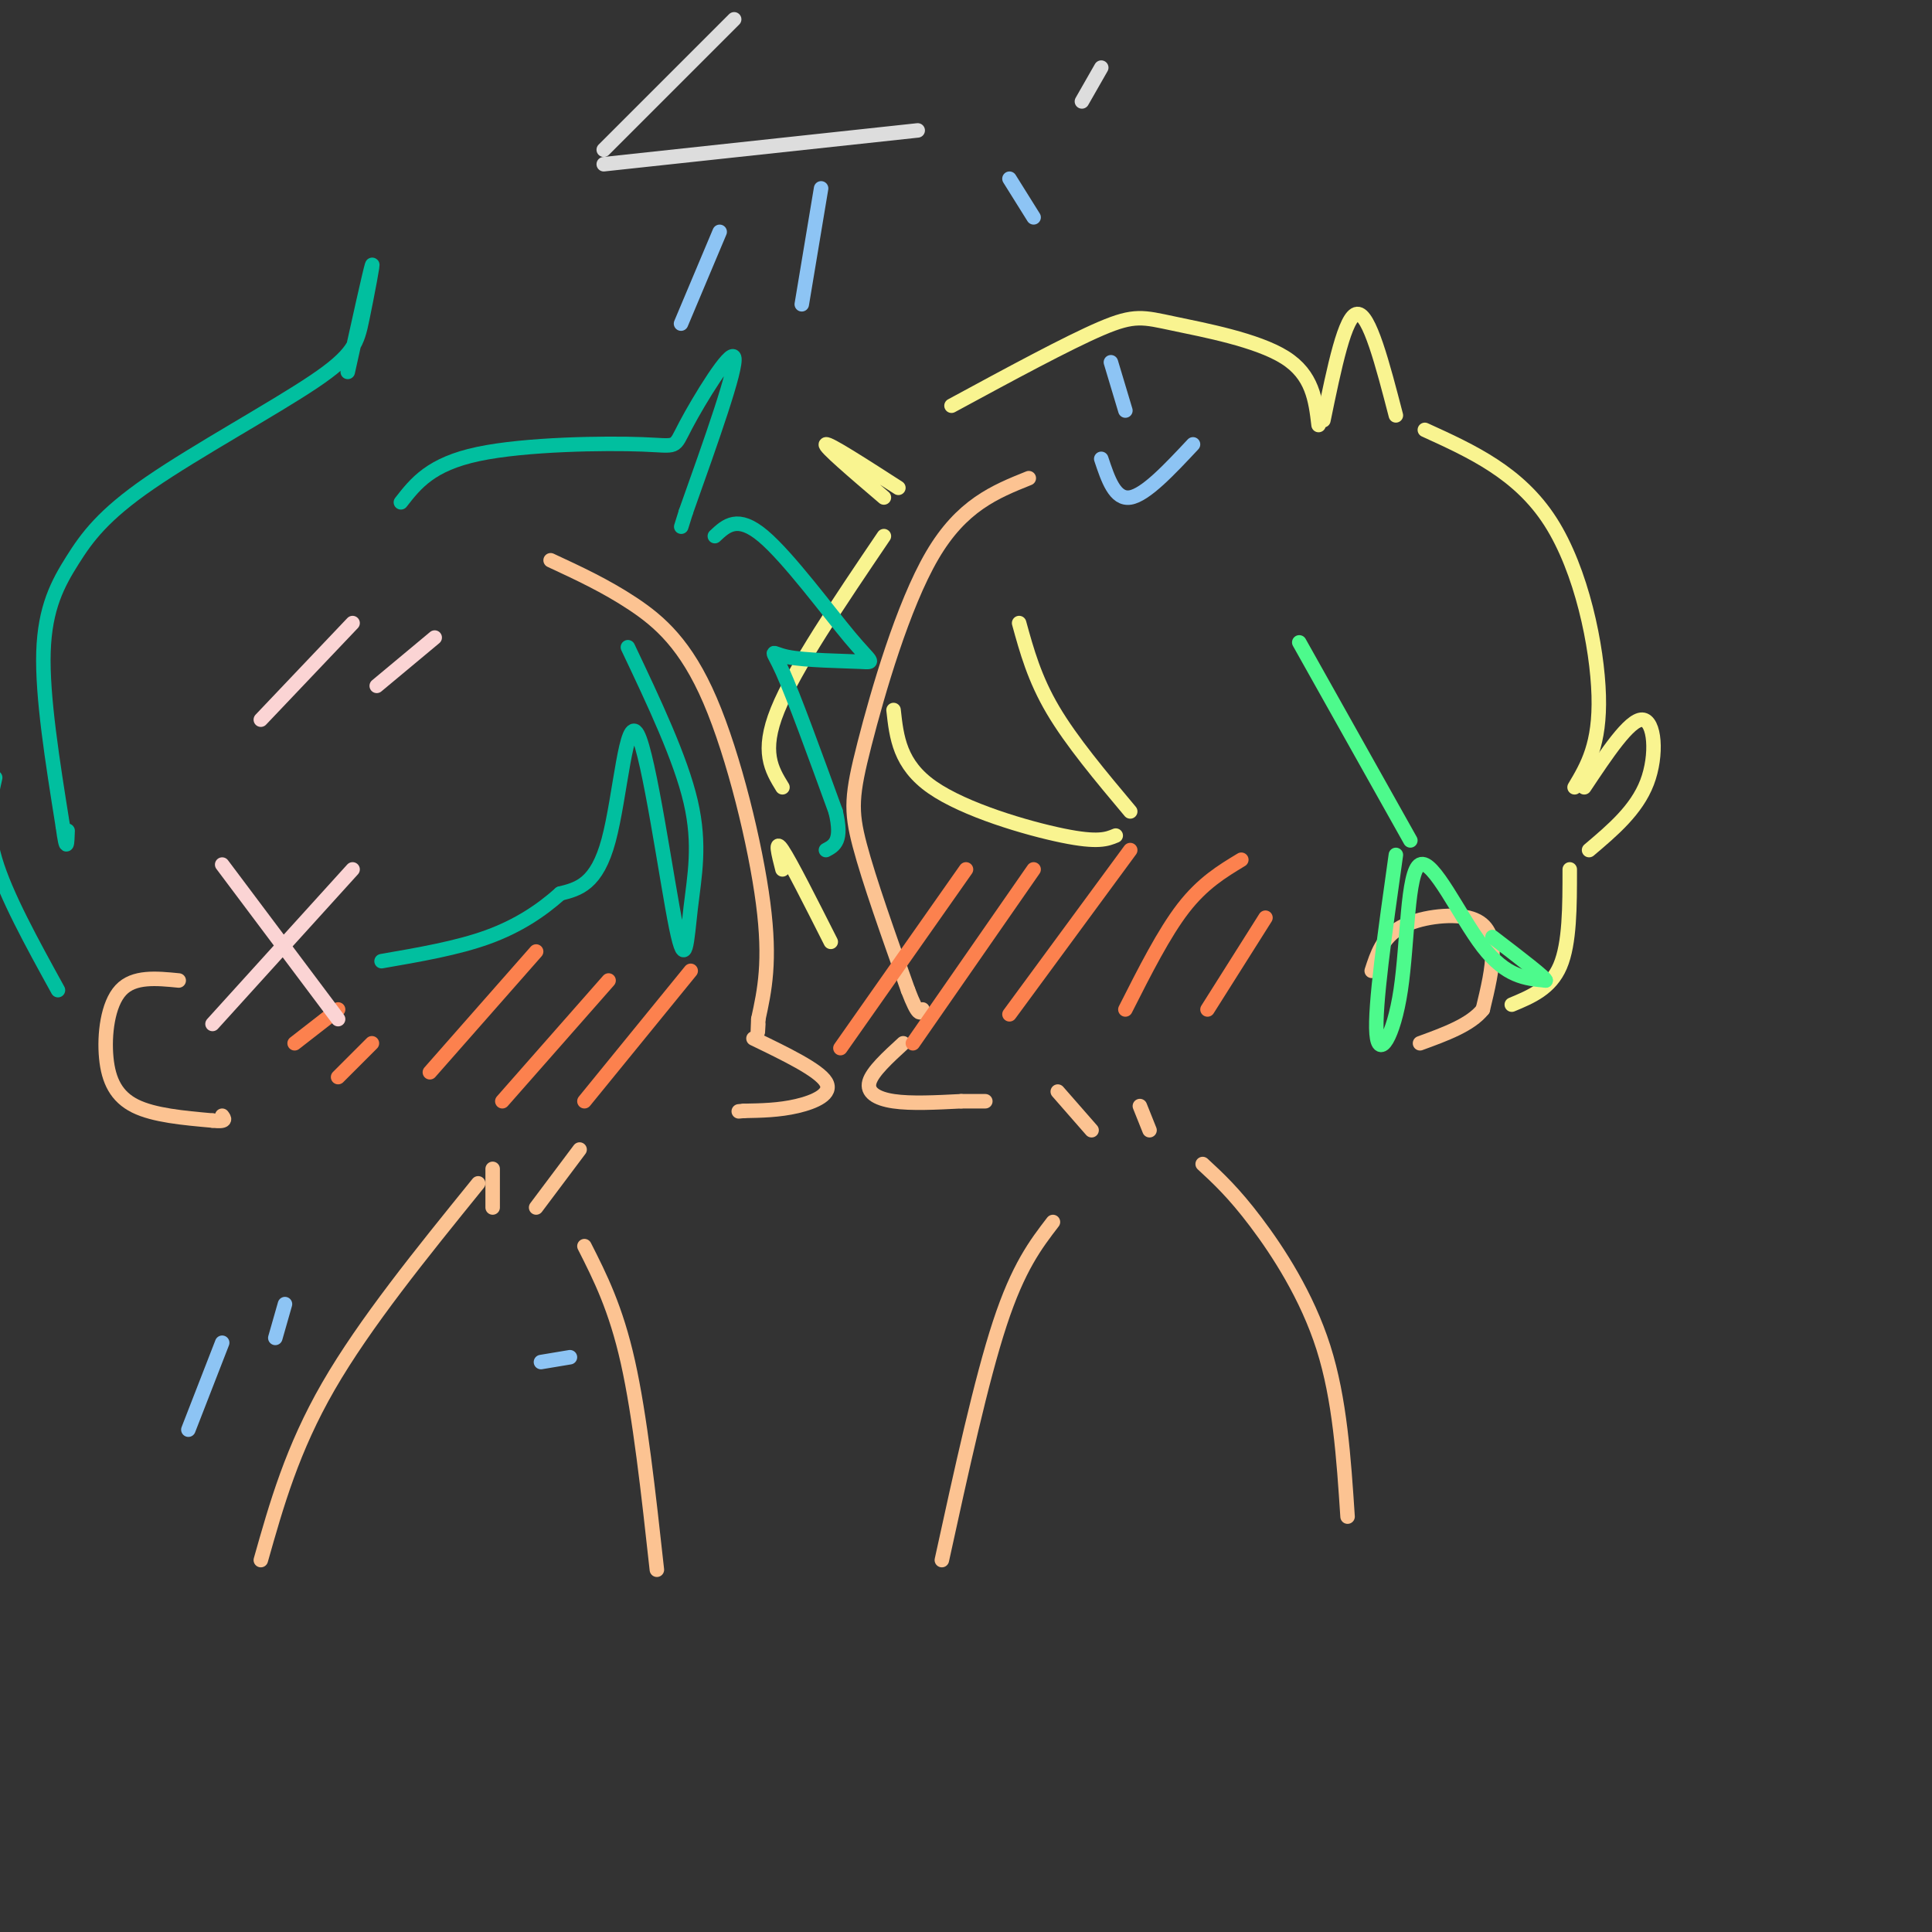 <svg viewBox='0 0 400 400' version='1.1' xmlns='http://www.w3.org/2000/svg' xmlns:xlink='http://www.w3.org/1999/xlink'><rect x="0" y="0" width="400" height="400" fill="#333333" stroke="none"/><g fill='none' stroke='rgb(252,195,146)' stroke-width='3' stroke-linecap='round' stroke-linejoin='round'><path d='M213,99c-6.958,2.798 -13.917,5.595 -20,16c-6.083,10.405 -11.292,28.417 -14,39c-2.708,10.583 -2.917,13.738 -1,21c1.917,7.262 5.958,18.631 10,30'/><path d='M188,205c2.167,5.667 2.583,4.833 3,4'/><path d='M187,216c-3.200,2.933 -6.400,5.867 -7,8c-0.600,2.133 1.400,3.467 5,4c3.600,0.533 8.800,0.267 14,0'/><path d='M199,228c3.167,0.000 4.083,0.000 5,0'/><path d='M219,226c0.000,0.000 7.000,8.000 7,8'/><path d='M236,229c0.000,0.000 2.000,5.000 2,5'/><path d='M284,201c1.113,-3.440 2.226,-6.881 6,-9c3.774,-2.119 10.208,-2.917 14,-2c3.792,0.917 4.940,3.548 5,7c0.060,3.452 -0.970,7.726 -2,12'/><path d='M307,209c-2.500,3.167 -7.750,5.083 -13,7'/><path d='M114,116c5.708,2.649 11.417,5.298 17,9c5.583,3.702 11.042,8.458 16,20c4.958,11.542 9.417,29.869 11,42c1.583,12.131 0.292,18.065 -1,24'/><path d='M157,211c-0.167,4.167 -0.083,2.583 0,1'/><path d='M156,215c6.756,3.267 13.511,6.533 15,9c1.489,2.467 -2.289,4.133 -6,5c-3.711,0.867 -7.356,0.933 -11,1'/><path d='M154,230c-1.833,0.167 -0.917,0.083 0,0'/><path d='M37,203c-4.649,-0.458 -9.298,-0.917 -12,2c-2.702,2.917 -3.458,9.208 -3,14c0.458,4.792 2.131,8.083 6,10c3.869,1.917 9.935,2.458 16,3'/><path d='M44,232c3.000,0.333 2.500,-0.333 2,-1'/><path d='M120,238c0.000,0.000 -9.000,12.000 -9,12'/><path d='M102,242c0.000,0.000 0.000,8.000 0,8'/></g>
<g fill='none' stroke='rgb(252,129,78)' stroke-width='3' stroke-linecap='round' stroke-linejoin='round'><path d='M61,216c0.000,0.000 9.000,-7.000 9,-7'/><path d='M70,223c0.000,0.000 7.000,-7.000 7,-7'/><path d='M89,222c0.000,0.000 22.000,-25.000 22,-25'/><path d='M104,228c0.000,0.000 22.000,-25.000 22,-25'/><path d='M121,228c0.000,0.000 22.000,-27.000 22,-27'/><path d='M174,217c0.000,0.000 26.000,-37.000 26,-37'/><path d='M189,216c0.000,0.000 25.000,-36.000 25,-36'/><path d='M209,210c0.000,0.000 25.000,-34.000 25,-34'/><path d='M233,209c4.000,-7.917 8.000,-15.833 12,-21c4.000,-5.167 8.000,-7.583 12,-10'/><path d='M250,209c0.000,0.000 12.000,-19.000 12,-19'/></g>
<g fill='none' stroke='rgb(252,195,146)' stroke-width='3' stroke-linecap='round' stroke-linejoin='round'><path d='M99,245c-11.750,14.500 -23.500,29.000 -31,42c-7.500,13.000 -10.750,24.500 -14,36'/><path d='M121,258c3.250,6.417 6.500,12.833 9,24c2.500,11.167 4.250,27.083 6,43'/><path d='M249,241c3.200,2.956 6.400,5.911 11,12c4.600,6.089 10.600,15.311 14,26c3.400,10.689 4.200,22.844 5,35'/></g>
<g fill='none' stroke='rgb(249,244,144)' stroke-width='3' stroke-linecap='round' stroke-linejoin='round'><path d='M211,129c1.583,5.750 3.167,11.500 7,18c3.833,6.500 9.917,13.750 16,21'/><path d='M231,173c-1.822,0.756 -3.644,1.511 -11,0c-7.356,-1.511 -20.244,-5.289 -27,-10c-6.756,-4.711 -7.378,-10.356 -8,-16'/><path d='M183,111c-9.250,13.667 -18.500,27.333 -22,36c-3.500,8.667 -1.250,12.333 1,16'/><path d='M162,180c-0.833,-3.250 -1.667,-6.500 0,-4c1.667,2.500 5.833,10.750 10,19'/><path d='M183,103c-6.250,-5.333 -12.500,-10.667 -12,-11c0.500,-0.333 7.750,4.333 15,9'/><path d='M197,84c12.048,-6.524 24.095,-13.048 31,-16c6.905,-2.952 8.667,-2.333 15,-1c6.333,1.333 17.238,3.381 23,7c5.762,3.619 6.381,8.810 7,14'/><path d='M274,87c2.250,-10.917 4.500,-21.833 7,-22c2.500,-0.167 5.250,10.417 8,21'/><path d='M295,89c9.756,4.444 19.511,8.889 26,19c6.489,10.111 9.711,25.889 10,36c0.289,10.111 -2.356,14.556 -5,19'/><path d='M328,163c4.689,-7.044 9.378,-14.089 12,-14c2.622,0.089 3.178,7.311 1,13c-2.178,5.689 -7.089,9.844 -12,14'/><path d='M325,180c0.000,7.667 0.000,15.333 -2,20c-2.000,4.667 -6.000,6.333 -10,8'/></g>
<g fill='none' stroke='rgb(77,250,140)' stroke-width='3' stroke-linecap='round' stroke-linejoin='round'><path d='M269,133c0.000,0.000 23.000,41.000 23,41'/><path d='M289,177c-2.219,15.745 -4.437,31.490 -4,37c0.437,5.510 3.530,0.786 5,-9c1.470,-9.786 1.319,-24.635 4,-26c2.681,-1.365 8.195,10.753 13,17c4.805,6.247 8.903,6.624 13,7'/><path d='M320,203c0.333,-0.333 -5.333,-4.667 -11,-9'/></g>
<g fill='none' stroke='rgb(1,191,159)' stroke-width='3' stroke-linecap='round' stroke-linejoin='round'><path d='M83,104c3.089,-3.959 6.179,-7.917 16,-10c9.821,-2.083 26.375,-2.290 34,-2c7.625,0.290 6.322,1.078 9,-4c2.678,-5.078 9.337,-16.022 10,-14c0.663,2.022 -4.668,17.011 -10,32'/><path d='M142,106c-1.667,5.333 -0.833,2.667 0,0'/><path d='M148,111c2.364,-2.224 4.727,-4.449 10,0c5.273,4.449 13.454,15.571 18,21c4.546,5.429 5.456,5.167 2,5c-3.456,-0.167 -11.276,-0.237 -15,-1c-3.724,-0.763 -3.350,-2.218 -1,3c2.350,5.218 6.675,17.109 11,29'/><path d='M173,168c1.500,6.167 -0.250,7.083 -2,8'/><path d='M130,134c5.460,11.522 10.920,23.044 13,32c2.080,8.956 0.781,15.347 0,22c-0.781,6.653 -1.044,13.567 -3,4c-1.956,-9.567 -5.603,-35.614 -8,-40c-2.397,-4.386 -3.542,12.890 -6,22c-2.458,9.110 -6.229,10.055 -10,11'/><path d='M116,185c-3.911,3.489 -8.689,6.711 -15,9c-6.311,2.289 -14.156,3.644 -22,5'/><path d='M72,77c2.282,-10.292 4.564,-20.584 5,-22c0.436,-1.416 -0.973,6.046 -2,11c-1.027,4.954 -1.673,7.402 -10,13c-8.327,5.598 -24.335,14.346 -34,21c-9.665,6.654 -12.987,11.215 -16,16c-3.013,4.785 -5.718,9.796 -6,19c-0.282,9.204 1.859,22.602 4,36'/><path d='M13,171c0.833,6.167 0.917,3.583 1,1'/><path d='M-1,161c-1.083,4.833 -2.167,9.667 0,17c2.167,7.333 7.583,17.167 13,27'/></g>
<g fill='none' stroke='rgb(251,212,212)' stroke-width='3' stroke-linecap='round' stroke-linejoin='round'><path d='M46,179c0.000,0.000 24.000,32.000 24,32'/><path d='M73,180c0.000,0.000 -29.000,32.000 -29,32'/><path d='M54,149c0.000,0.000 19.000,-20.000 19,-20'/><path d='M78,142c0.000,0.000 12.000,-10.000 12,-10'/></g>
<g fill='none' stroke='rgb(141,196,244)' stroke-width='3' stroke-linecap='round' stroke-linejoin='round'><path d='M149,48c0.000,0.000 -8.000,19.000 -8,19'/><path d='M170,39c0.000,0.000 -4.000,24.000 -4,24'/><path d='M209,37c0.000,0.000 5.000,8.000 5,8'/><path d='M228,95c1.417,4.250 2.833,8.500 6,8c3.167,-0.500 8.083,-5.750 13,-11'/><path d='M230,75c0.000,0.000 3.000,10.000 3,10'/><path d='M46,278c0.000,0.000 -7.000,18.000 -7,18'/><path d='M59,270c0.000,0.000 -2.000,7.000 -2,7'/><path d='M112,282c0.000,0.000 6.000,-1.000 6,-1'/></g>
<g fill='none' stroke='rgb(221,221,221)' stroke-width='3' stroke-linecap='round' stroke-linejoin='round'><path d='M152,4c0.000,0.000 -27.000,27.000 -27,27'/><path d='M125,34c0.000,0.000 65.000,-7.000 65,-7'/><path d='M224,21c0.000,0.000 4.000,-7.000 4,-7'/></g>
<g fill='none' stroke='rgb(252,195,146)' stroke-width='3' stroke-linecap='round' stroke-linejoin='round'><path d='M218,253c-3.583,4.667 -7.167,9.333 -11,21c-3.833,11.667 -7.917,30.333 -12,49'/></g>
</svg>